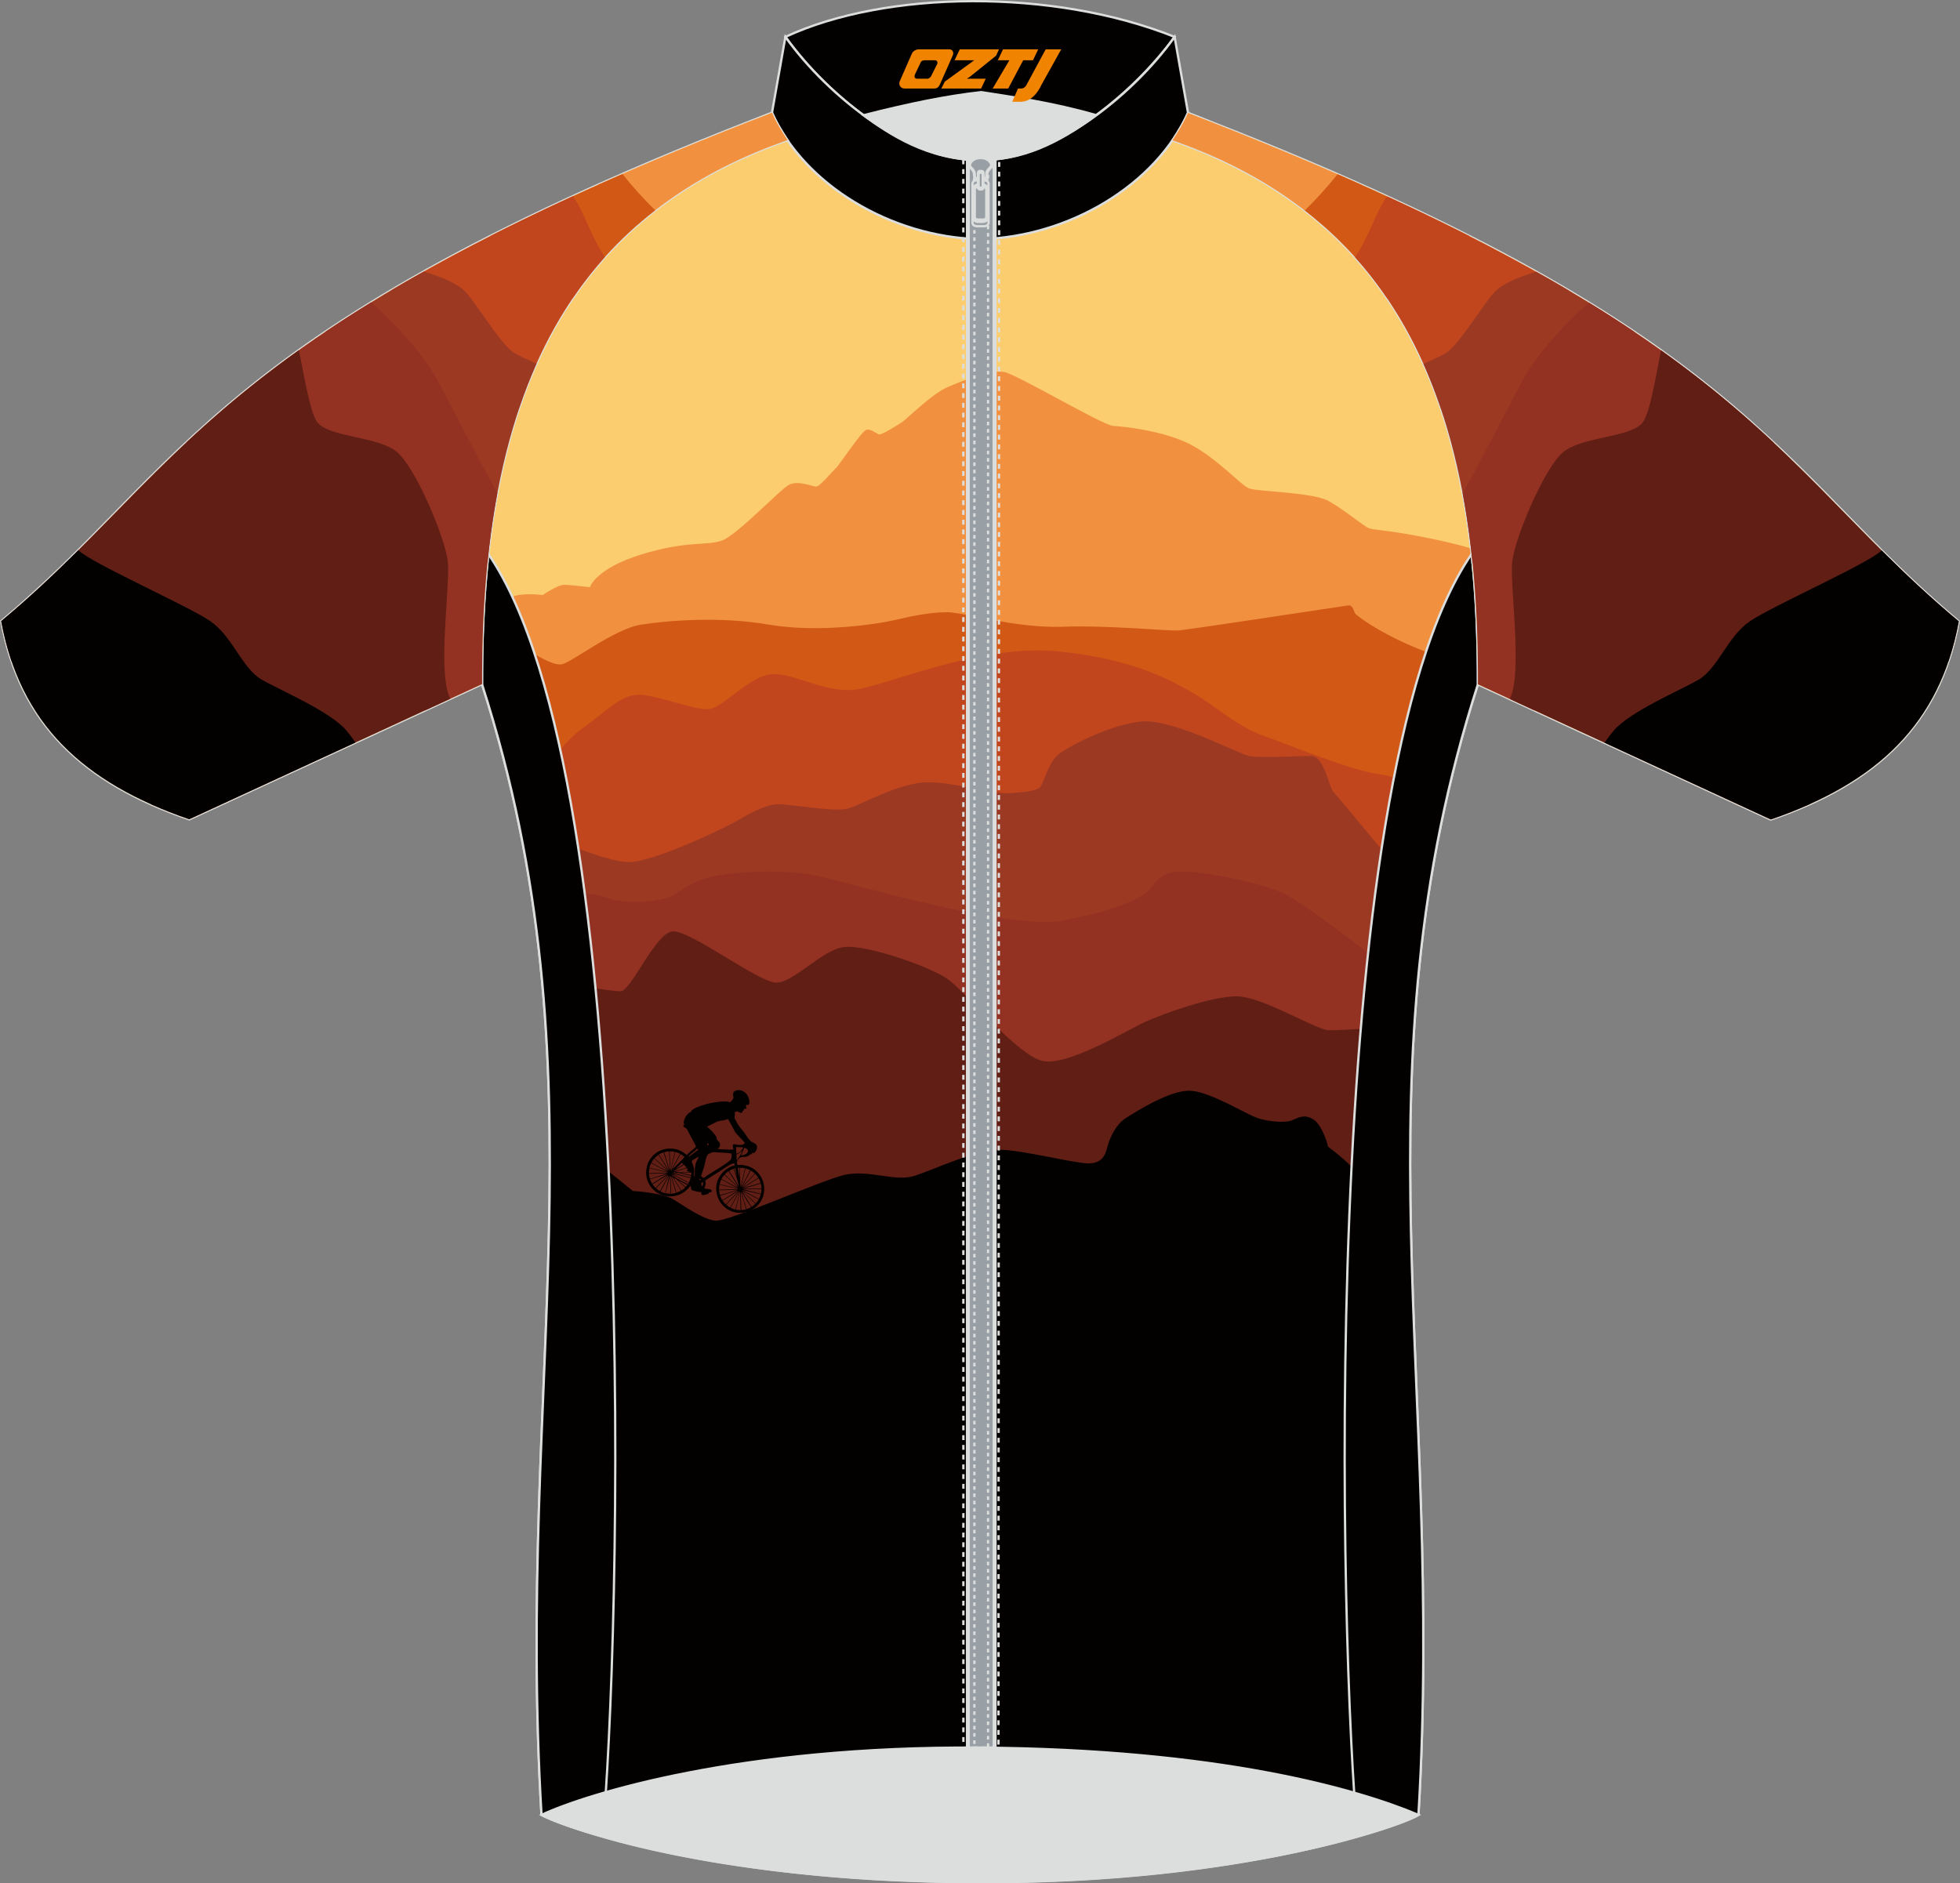 <?xml version="1.0" encoding="utf-8"?>
<!-- Generator: Adobe Illustrator 24.0.1, SVG Export Plug-In . SVG Version: 6.00 Build 0)  -->
<svg xmlns="http://www.w3.org/2000/svg" xmlns:xlink="http://www.w3.org/1999/xlink" version="1.1" id="图层_1" x="0px" y="0px" width="340.09px" height="326.82px" viewBox="0 0 340.09 326.82" enable-background="new 0 0 340.09 326.82" xml:space="preserve">
<rect x="0" y="0" width="340.09" height="326.82" fill="#808080" stroke="none"/>
<path fill-rule="evenodd" clip-rule="evenodd" fill="#FFFFFC" stroke="#DCDDDD" stroke-width="0.4" stroke-miterlimit="22.926" d="  M170.04,21.85c-12.32-0.15-24.45-0.68-36.09-2.24c-39.98,14.78-50.6,60.2-50.32,99.1c21.69,67.47,5.85,120.83,10.33,196.22  c6.5,3.12,31.5,11.53,76.08,11.67c45.59,0.21,73.83-10.06,76.08-11.67c4.47-75.4-11.36-128.75,10.33-196.22  c0.29-38.9-10.34-84.32-50.32-99.1C194.48,21.16,182.37,21.69,170.04,21.85z"/>
<g>
	<path fill-rule="evenodd" clip-rule="evenodd" fill="#FBCD6E" d="M170.04,21.85c-12.32-0.15-24.45-0.68-36.09-2.24   c-39.98,14.78-50.6,60.2-50.32,99.1c21.69,67.47,5.85,120.83,10.33,196.22c6.5,3.12,31.5,11.53,76.08,11.67   c45.59,0.21,73.83-10.06,76.08-11.67c4.47-75.4-11.36-128.75,10.33-196.22c0.29-38.9-10.34-84.32-50.32-99.1   C194.48,21.16,182.37,21.69,170.04,21.85z"/>
	<path fill-rule="evenodd" clip-rule="evenodd" fill="#F1913F" d="M83.98,105.32c2.44-0.96,5.01-1.91,5.98-2.06   c2.03-0.32,4.21,0,4.21,0s2.63-1.82,3.77-1.78c1.13,0.04,4.42,0.41,4.42,0.41s0.93-3.2,8.91-5.67c7.98-2.47,11.32-1.46,13.98-2.41   c2.66-0.95,10.09-8.88,11.67-9.69c1.58-0.81,4.03,0.3,4.67,0.32c0.65,0.03,2.88-2.7,3.48-3.24c0.6-0.54,4.42-6.36,5.23-6.6   c0.8-0.23,1.77,0.63,2.21,0.78c0.44,0.16,3.03-1.5,3.97-2.1c0.93-0.6,5.19-4.94,7.95-6.11c2.76-1.18,7.54-3.04,9.77-2.63   c2.23,0.4,17.1,9.26,18.98,9.37c1.87,0.1,8.77,0.84,13.38,3.22c4.61,2.38,8.66,6.99,10.13,7.6c1.47,0.61,11.07,0.67,13.81,2.19   c2.74,1.52,6.18,4.46,7.09,4.76c0.91,0.3,1.82,0.2,6.33,0.96c2.52,0.42,7.2,1.31,11.27,2.5c0.94,7.93,1.32,15.88,1.26,23.59   c-0.12,0.37-0.23,0.73-0.35,1.1l-37.43-6.96l-48.93-2.05l-60.95,3.86l-24.5,5.11l-0.38-0.14c-0.1-0.3-0.19-0.61-0.29-0.91   C83.6,114.31,83.71,109.83,83.98,105.32z"/>
	<path fill-rule="evenodd" clip-rule="evenodd" fill="#D15915" d="M84.2,120.5l1.21-9.14c0,0,4.25,0.54,6.09,1.48   c1.84,0.94,4.29,2.61,5.9,2.45c1.61-0.17,9.13-6.18,13.86-6.9c4.73-0.72,13.55-1.47,22.16,0c8.61,1.47,18.75-0.06,22.04-0.84   c3.3-0.78,6.19-1.31,8.95-1.31c2.76,0,11.83,2.8,19.91,2.52c8.07-0.28,18.33,0.74,19.99,0.65c1.66-0.08,28.77-4.25,29.64-4.35   c0.86-0.1,0.96,1.18,1.28,1.51c0.32,0.32,5.86,4.77,16.47,8l2.54,11.41c-1.5,5.25-2.79,10.41-3.88,15.52   c-1.73-0.72-3.49-1.38-4.24-1.45c-1.69-0.15-17.98-8.75-17.98-8.75l-34.66-12.44l-86.35,16.48l-17.37,6.41   C88.29,134.8,86.46,127.73,84.2,120.5z"/>
	<path fill-rule="evenodd" clip-rule="evenodd" fill="#C2461D" d="M90.21,140.38c0,0,5.8-10.37,10.67-13.85   c4.87-3.48,7.13-6.44,10.87-5.91c3.74,0.52,8.61,2.52,11.13,2.44c2.52-0.09,7.22-5.91,11.13-6.09c3.91-0.17,9.05,3.31,14.35,2.7   c5.31-0.61,21.59-8.02,35.3-6.63c13.71,1.39,19.97,5.36,23.17,7.1c3.2,1.74,7.78,5.89,12.18,7.45c4.4,1.56,16.03,6.35,20.49,6.79   c3.18,0.32,8.54,3.25,11.34,4.9c-1.3,5.82-2.35,11.56-3.19,17.24l-51.54-13.7l-63.72,4.25l-26.52,5.02l-14.57-2.37   c-0.47-2.69-1-5.39-1.58-8.11L90.21,140.38z"/>
	<path fill-rule="evenodd" clip-rule="evenodd" fill="#9C3923" d="M90.78,146.76l1.37-2.95c0,0,12.61,5.9,17.09,5.79   c4.48-0.11,16.88-6.12,18.57-7.12c1.69-1,4.59-2.69,6.75-2.9c2.16-0.21,10.12,1.44,12.6,0.72c2.48-0.72,8.84-4.49,13.72-4.54   c4.89-0.05,11.15,2.07,14.31,1.87c3.17-0.2,4.88-0.44,5.38-1.15c0.51-0.72,1.48-4.31,3.08-5.57c1.6-1.27,8.6-5.05,14.19-5.69   c5.59-0.63,16.93,5.6,18.95,5.98c2.03,0.38,8.54-0.02,10.75-0.02c2.22,0,3.11,5.58,3.8,6.22c0.67,0.63,15.64,18.81,16.25,19.54   c-0.78,5.32-1.37,10.6-1.81,15.85h-4.42l-69.36-6.7l-38.51-6.98l-40.14,4.51C92.7,158.03,91.85,152.43,90.78,146.76z"/>
	<path fill-rule="evenodd" clip-rule="evenodd" fill="#933122" d="M92.14,154.66c3.46,0,10.59,0.13,12.99,1.08   c3.22,1.27,9.13,0.76,11.18-0.16c2.06-0.92,3.43-2.74,7.91-3.59c4.48-0.84,12.13-1.16,17.57,0c5.43,1.16,33.48,9.5,42.58,7.76   c9.1-1.73,12.66-3.56,14.31-4.68c1.65-1.12,2.11-3.83,6.2-3.83c4.09,0,12.85,1.66,17.47,3.63c4.62,1.98,22.02,16.02,22.02,16.02   l1.12,5.85c-0.09,1.35-0.18,2.71-0.26,4.06l-7.46,5.9l-106.42,2.55l-36.37-5.97C94.52,173.84,93.64,164.34,92.14,154.66z"/>
	<path fill-rule="evenodd" clip-rule="evenodd" fill="#601E15" d="M94.26,172.52c1.36-0.68,3.03-1.45,3.82-1.55   c1.45-0.18,7.79,1.05,9.6,1.05s5.98-10.02,8.97-10.39c2.99-0.36,14.95,8.88,18.03,8.88c3.08,0,7.88-5.62,11.69-6.16   c3.81-0.54,15,3.39,18.04,5.53c3.04,2.14,12.1,13.27,16.48,14.23c4.38,0.96,14.74-5.39,17.82-6.78c3.07-1.39,11.45-4.44,15.86-4.44   c4.41,0,13.77,5.83,15.97,5.89c2.2,0.06,12.06-0.67,12.06-0.67l2.22,12.48c-0.32,12-0.05,23.97,0.39,36.19l-150.57,5.85   C95.45,212.22,95.96,192.58,94.26,172.52z"/>
	<path fill-rule="evenodd" clip-rule="evenodd" fill="#030000" d="M95.37,196.99c3.96,2.34,8.87,5.26,9.57,5.78   c1.18,0.9,4.87,3.9,4.87,3.9s5.08,0.28,7.03,1.46c1.95,1.18,5.01,3.41,7.24,3.69c2.23,0.28,18.23-6.94,22.41-7.93   c4.18-1,8.84,1.27,12.25,0.14c3.41-1.13,10.79-4.59,14.75-4.52c3.97,0.07,12.69,2.31,15.25,2.37c2.56,0.06,3.08-1.56,3.4-2.84   c0.32-1.28,1.35-3.87,3.28-5.07c1.92-1.2,7.69-4.87,11.16-4.69c3.47,0.18,9.75,4.14,11.71,4.77c1.96,0.62,4.9,0.85,6.01,0.31   c1.11-0.53,2.25-1.03,3.67-0.05c1.43,0.98,2.41,4.19,2.41,4.5c0,0.31,0.58,0.4,3.07,2.63c2.49,2.23,5.43,5.75,5.43,5.75l5.85,1.56   c0.45,32.81,3.74,66.44,1.38,106.21c-2.25,1.61-30.49,11.88-76.08,11.67c-44.57-0.14-69.57-8.56-76.08-11.67   C91.32,270.41,95.75,233.58,95.37,196.99z"/>
	<path fill-rule="evenodd" clip-rule="evenodd" fill="#030000" d="M127.67,209.92l0.73-3.14c0.02,0.05,0.01,0,0.02,0.08   c0,0,0.01,0.09,0.01,0.09l0.08,3.06C128.39,209.98,127.97,209.98,127.67,209.92L127.67,209.92z M128.35,206.72l-0.11,0.16   c-0.04,0.07-0.05,0.09-0.1,0.18l-1.36,2.53c0.25,0.08,0.53,0.24,0.82,0.3L128.35,206.72L128.35,206.72z M115.48,207.07l0.78-3.02   l0.06,2.32c0.01,0.24,0.03,0.55,0.03,0.8C116.11,207.11,115.76,207.13,115.48,207.07L115.48,207.07z M116.13,203.98   c-0.12,0.09-0.11,0.15-0.21,0.34l-0.94,1.75c-0.08,0.14-0.32,0.55-0.35,0.7c0.17,0.06,0.47,0.22,0.79,0.3L116.13,203.98   L116.13,203.98z M117.76,204.84c0.12,0.04,0.27,0.14,0.37,0.19c0.14,0.07,0.23,0.12,0.37,0.19c0.21,0.11,0.53,0.32,0.75,0.38   c-0.05,0.14-0.19,0.29-0.28,0.38l-0.62-0.55c-0.11-0.1-0.2-0.2-0.31-0.29L117.76,204.84L117.76,204.84z M120.2,205.04l0.04,0.01   l-0.04,0.18l-0.04-0.01L120.2,205.04L120.2,205.04z M116.85,204.38l1.39,2.22c0.16-0.15,0.55-0.37,0.65-0.56   c-0.32-0.28-0.64-0.6-0.95-0.89c-0.08-0.08-0.15-0.14-0.23-0.22c-0.09-0.08-0.15-0.15-0.23-0.22   C117.36,204.62,117.02,204.42,116.85,204.38L116.85,204.38z M116.36,204.11c-0.03,0.15-0.01,0.25,0,0.4l0.08,2.64   c0.28,0,0.61-0.07,0.85-0.14c-0.1-0.4-0.85-2.72-0.85-2.88L116.36,204.11L116.36,204.11z M116.53,204.18   c0.24,0.91,0.61,1.93,0.84,2.8l0.79-0.34l-1.17-1.9C116.79,204.43,116.77,204.3,116.53,204.18L116.53,204.18z M115.99,203.95   c-0.13,0.05-0.43,0.43-0.56,0.56l-1.09,1.16c-0.19,0.2-0.35,0.36-0.53,0.56c0.18,0.09,0.37,0.3,0.71,0.46l0.75-1.38   C115.38,205.12,115.94,204.13,115.99,203.95L115.99,203.95z M116.96,204.25L116.96,204.25L116.96,204.25z M128.19,206.76   c-0.03,0.02-0.05,0.03-0.08,0.06l-0.2,0.21c-0.1,0.1-0.17,0.18-0.27,0.29c-0.18,0.2-1.56,1.62-1.63,1.76   c0.22,0.11,0.43,0.37,0.71,0.46C126.94,209.09,128.12,206.98,128.19,206.76L128.19,206.76z M120.26,204.98   c0-0.07,0.07-0.12,0.03-0.02C120.28,204.97,120.25,205.11,120.26,204.98L120.26,204.98z M121.68,205.27l0.29-0.16   c0.01,0.09,0.04,0.4,0.01,0.46l-0.11,0.27C121.63,205.72,121.73,205.53,121.68,205.27L121.68,205.27z M128.65,206.83   c0.19,0.2,0.98,1.63,1.27,1.99c0.11,0.13,0.4,0.54,0.37,0.7c-0.17,0.01-0.48,0.27-0.74,0.28   C129.52,209.75,128.65,206.96,128.65,206.83L128.65,206.83z M128.51,206.8c0.01,0.06,0.01,0.33,0.02,0.41l0.1,2.78l0.81-0.11   c0.02-0.14,0.01-0.12-0.03-0.22c-0.02-0.07-0.04-0.13-0.06-0.2l-0.58-1.9c-0.05-0.14-0.07-0.24-0.12-0.38   C128.62,207.06,128.58,206.87,128.51,206.8L128.51,206.8z M115.99,203.95l0.04-0.07L115.99,203.95L115.99,203.95z M115.9,203.85   l-2.66,1.65c0.06,0.16,0.38,0.57,0.56,0.65c0.07-0.15,0.4-0.46,0.53-0.6C114.5,205.38,115.83,203.98,115.9,203.85L115.9,203.85z    M128.19,206.76l0.04-0.07L128.19,206.76L128.19,206.76z M116.47,203.95l0.06,0.08C116.44,203.99,116.49,204.04,116.47,203.95   L116.47,203.95z M128.65,206.83L128.65,206.83L128.65,206.83z M128.14,206.64l-2.75,1.71c0.04,0.1,0.18,0.26,0.26,0.35   c0.11,0.13,0.17,0.18,0.3,0.3c0.53-0.61,1.34-1.42,1.92-2.06C127.96,206.84,128.08,206.74,128.14,206.64L128.14,206.64z    M116.33,203.91l0.01,0.01C116.34,203.93,116.33,203.92,116.33,203.91L116.33,203.91z M115.9,203.85L115.9,203.85L115.9,203.85z    M116.47,203.95l-0.03-0.04L116.47,203.95L116.47,203.95z M128.75,206.74l1.68,2.7c0.06-0.05,0.1-0.1,0.18-0.15   c0.07-0.05,0.1-0.06,0.17-0.12c0.11-0.09,0.22-0.19,0.31-0.29c-0.41-0.35-0.77-0.71-1.17-1.08l-0.58-0.55   C129.2,207.15,128.86,206.79,128.75,206.74L128.75,206.74z M128.14,206.64L128.14,206.64L128.14,206.64z M128.04,206.58   c-0.14,0-1.38,0.39-1.54,0.44c-0.27,0.09-0.49,0.15-0.76,0.23c-0.16,0.05-0.64,0.21-0.77,0.21c0.03,0.13,0.09,0.3,0.15,0.42   c0.07,0.14,0.12,0.27,0.23,0.39L128.04,206.58L128.04,206.58z M116.96,204.25c-0.26-0.07-0.33-0.17-0.4-0.35l0.35,0.3   C116.97,204.24,116.93,204.21,116.96,204.25L116.96,204.25z M116.45,203.9L116.45,203.9L116.45,203.9z M115.85,203.73l-3.04,0.89   c0,0.29,0.25,0.56,0.34,0.8L115.85,203.73L115.85,203.73z M128.75,206.74L128.75,206.74L128.75,206.74z M128.09,206.55l-0.04,0.03   L128.09,206.55L128.09,206.55z M116.56,203.89l-0.03-0.04L116.56,203.89L116.56,203.89z M115.85,203.73L115.85,203.73   L115.85,203.73z M128.09,206.55L128.09,206.55L128.09,206.55z M116.53,203.85L116.53,203.85L116.53,203.85z M128.81,206.64   c0.04,0.06,0.01,0.02,0.07,0.08c0.32,0.34,1.31,1.22,1.69,1.58c0.11,0.1,0.18,0.18,0.29,0.27c0.11,0.1,0.17,0.19,0.31,0.26   c0.11-0.23,0.39-0.41,0.46-0.71C131.42,208.05,129.01,206.7,128.81,206.64L128.81,206.64z M124.91,207.37   c0.16,0.02,2.4-0.69,2.71-0.78c0.1-0.03,0.29-0.07,0.37-0.14l-3.23,0.1L124.91,207.37L124.91,207.37z M116.66,203.8   c0.04,0.1,0.42,0.43,0.52,0.52c0.24,0.21,0.39,0.25,0.69,0.42l1.48,0.77l0.13-0.23C119.18,205.19,116.95,203.9,116.66,203.8   L116.66,203.8z M115.84,203.61c-0.23-0.05-3,0.11-3.22,0.07c-0.03,0.23,0.07,0.68,0.14,0.85c0.18,0,1.38-0.39,1.56-0.45l1.45-0.44   C115.84,203.62,115.8,203.64,115.84,203.61L115.84,203.61z M128.81,206.64L128.81,206.64L128.81,206.64z M128.04,206.43l0.01,0.01   C128.05,206.44,128.04,206.43,128.04,206.43L128.04,206.43z M116.59,203.75l0.01,0.01C116.6,203.76,116.59,203.75,116.59,203.75   L116.59,203.75z M115.84,203.61L115.84,203.61L115.84,203.61z M128.81,206.49l0.04,0.04c0.01,0.01,0.03,0.03,0.04,0.03l2.79,1.5   c0.09-0.12,0.29-0.61,0.34-0.81L128.81,206.49L128.81,206.49z M124.76,206.44c0.03-0.14,0.02-0.28,0.03-0.41   c0.02-0.17,0.02-0.27,0.06-0.46l3.25,0.76c-0.12,0.05-0.26,0.03-0.4,0.03c-0.15,0.01-0.25,0.01-0.41,0.01   C126.87,206.38,124.98,206.47,124.76,206.44L124.76,206.44z M116.62,203.65l1.44,0.8c0.25,0.14,0.48,0.26,0.73,0.39   c0.24,0.12,0.48,0.26,0.74,0.39c0.09-0.28,0.2-0.38,0.3-0.82L116.62,203.65L116.62,203.65z M112.61,203.6   c-0.03-0.15,0.03-0.68,0.06-0.88l3.25,0.76c-0.03,0.01-0.02,0.01-0.08,0.02L112.61,203.6L112.61,203.6z M132.13,206.3   c-0.09,0.02-0.3,0.02-0.41,0.02l-2.7,0.08l3.01,0.76C132.11,206.88,132.13,206.56,132.13,206.3L132.13,206.3z M124.89,205.39   l-0.02,0.11l3.21,0.75l-2.91-1.57C125.08,204.79,124.94,205.19,124.89,205.39L124.89,205.39z M117.87,203.57l1.8,0.42   c0.12,0.03,0.13,0.06,0.24,0.09l-0.06,0.25l-3.04-0.76C117.04,203.55,117.71,203.53,117.87,203.57L117.87,203.57z M112.98,201.83   c-0.1,0.21-0.24,0.56-0.3,0.82l3.21,0.75l-1.45-0.79C113.97,202.37,113.48,202.07,112.98,201.83L112.98,201.83z M121.38,204.8   c-0.05-0.1,0.02-0.18,0.06-0.25l0.2,0.09C121.58,204.74,121.5,204.79,121.38,204.8L121.38,204.8z M128.04,206.09l0.07,0.04   L128.04,206.09L128.04,206.09z M116.77,203.46l-0.08,0.02L116.77,203.46L116.77,203.46z M128.84,206.2L128.84,206.2L128.84,206.2z    M128.17,206.05L128.17,206.05L128.17,206.05z M116.01,203.21L116.01,203.21L116.01,203.21z M128.17,206.05l-0.03-0.04   L128.17,206.05L128.17,206.05z M116.73,203.34L116.73,203.34L116.73,203.34z M128.78,206.12L128.78,206.12L128.78,206.12z    M116.77,203.46c0.15-0.13,0.3-0.08,0.56-0.02C117.22,203.49,116.89,203.48,116.77,203.46L116.77,203.46z M116.73,203.34l0.08-0.02   L116.73,203.34L116.73,203.34z M116.1,203.15L116.1,203.15L116.1,203.15z M119.98,203.46c-0.04,0.15-0.04,0.34-0.04,0.48l-1.7-0.4   c0.03-0.01,0.02-0.01,0.08-0.02c0.06-0.01,0.04-0.01,0.11-0.01L119.98,203.46L119.98,203.46z M128.15,205.78L128.15,205.78   L128.15,205.78z M117.16,202.92L117.16,202.92L117.16,202.92z M117.21,202.89l-0.04,0.03L117.21,202.89L117.21,202.89z    M128.85,206.32l3.16-0.94c0.05,0.18,0.15,0.62,0.1,0.84L128.85,206.32L128.85,206.32z M128.04,206.09c-0.05-0.13-2.09-2-2.35-2.23   c-0.26,0.3-0.45,0.66-0.51,0.74l2.5,1.32C127.81,205.99,127.9,206.05,128.04,206.09L128.04,206.09z M113.51,201.02   c-0.05,0.11-0.18,0.25-0.26,0.37c-0.09,0.13-0.16,0.22-0.22,0.38c0.14,0.05,0.27,0.13,0.37,0.19l1.1,0.59   c0.27,0.14,0.47,0.25,0.73,0.39l0.72,0.37l-1.22-1.15c-0.21-0.2-0.41-0.39-0.62-0.58c-0.11-0.1-0.2-0.18-0.31-0.29   C113.74,201.21,113.59,201.07,113.51,201.02L113.51,201.02z M119.15,203.16c0.05-0.17,0.09-0.11,0.21-0.22l-0.15-0.21   c-0.16,0-0.36,0.08-0.53,0.13c-0.19,0.05-1.37,0.4-1.44,0.46c0.23,0.05,0.5,0.13,0.69,0.13c0.16,0,1.63-0.03,1.76-0.08   C119.42,203.3,119.36,203.23,119.15,203.16L119.15,203.16z M128.34,204.82l0.01,0.01C128.35,204.83,128.34,204.82,128.34,204.82   L128.34,204.82z M128.34,204.67c0.02,0.06,0.05-0.07,0.01,0.11C128.33,204.73,128.32,204.82,128.34,204.67L128.34,204.67z    M116.9,203.23l1.78-1.12c0.08,0.09,0.15,0.16,0.22,0.24c0.07,0.08,0.14,0.19,0.23,0.25c-0.13,0.12-0.88,0.3-1.07,0.36l-0.84,0.25   C117.07,203.26,117.1,203.27,116.9,203.23L116.9,203.23z M128.33,204.56c-0.04,0.17-0.02,0.07,0.01,0.11   C128.38,204.5,128.36,204.6,128.33,204.56L128.33,204.56z M128.84,206.2l2.78-1.74c0.1,0.11,0.34,0.62,0.34,0.83L128.84,206.2   L128.84,206.2z M127.87,204.3l0.01,0.01C127.88,204.31,127.86,204.3,127.87,204.3L127.87,204.3z M128.14,206l-1.71-2.75   c-0.13,0.05-0.6,0.41-0.66,0.59c0.14,0.07,0.2,0.16,0.31,0.26l0.87,0.82C127.12,205.08,128.02,205.95,128.14,206L128.14,206z    M116.01,203.21l-1.32-2.14c-0.14-0.23-0.32-0.61-0.49-0.66c-0.06,0.11-0.36,0.27-0.62,0.56c0.55,0.48,1.24,1.19,1.8,1.69   C115.54,202.78,115.88,203.14,116.01,203.21L116.01,203.21z M127.85,204.22l0.01,0.01C127.86,204.23,127.84,204.22,127.85,204.22   L127.85,204.22z M117.21,202.89c0.06-0.12,0.67-0.7,0.81-0.83c0.09-0.08,0.22-0.19,0.27-0.29c0.11,0.1,0.17,0.19,0.31,0.26   L117.21,202.89L117.21,202.89z M127.83,204.14L127.83,204.14L127.83,204.14z M128.78,206.12c0.05-0.09,0.19-0.23,0.26-0.3   c0.11-0.11,0.19-0.2,0.29-0.31l1.69-1.81c0.12,0.1,0.21,0.2,0.3,0.33c0.05,0.07,0.06,0.09,0.12,0.17c0.08,0.1,0.08,0.08,0.12,0.19   L128.78,206.12L128.78,206.12z M128.15,205.78c0.04-0.26-0.49-1.86-0.6-2.22c-0.05-0.16-0.2-0.56-0.2-0.72   c-0.25,0-0.61,0.25-0.83,0.34L128.15,205.78L128.15,205.78z M116.1,203.15l-0.23-0.8c-0.08-0.25-0.16-0.52-0.24-0.79l-0.24-0.79   c-0.08-0.28-0.16-0.51-0.24-0.79c-0.21,0.01-0.57,0.23-0.83,0.34L116.1,203.15L116.1,203.15z M116.68,202.91   c0.06-0.2,0.87-1.63,1.04-1.97c0.13-0.25,0.24-0.44,0.36-0.68l0.7,0.5c-0.04,0.11-0.15,0.22-0.24,0.3c-0.1,0.1-0.16,0.17-0.26,0.27   L116.68,202.91L116.68,202.91z M128.69,206.06l2.02-2.14c0.08-0.08,0.21-0.21,0.26-0.31l-0.7-0.5L128.69,206.06L128.69,206.06z    M115.25,199.94l0.9,3.04c0.01,0.02,0.03,0.07,0.04,0.1c0.02,0.06,0.01,0.03,0.03,0.07l-0.02-0.86c-0.01-0.28-0.01-0.56-0.03-0.83   c-0.02-0.33-0.03-1.47-0.07-1.65C115.82,199.8,115.5,199.87,115.25,199.94L115.25,199.94z M127.83,204.14l-0.43-1.37   c0.1,0,0.11-0.01,0.19-0.03l0.12,0.68c0.02,0.15,0.04,0.21,0.06,0.36C127.81,203.92,127.85,203.99,127.83,204.14L127.83,204.14z    M128.59,206c0.13-0.12,1.57-2.88,1.58-2.95c-0.17-0.04-0.47-0.22-0.82-0.3L128.59,206L128.59,206z M128.33,204.56l-0.3-1.9   l0.26-0.02c0,0.32,0.02,0.65,0.03,0.95L128.33,204.56L128.33,204.56z M116.22,199.79c-0.03,0.28,0.01,0.56,0.01,0.84   c0,0.3,0.02,0.54,0.03,0.83c0.01,0.19,0.01,1.47,0.08,1.64l0.75-3.21c-0.19-0.04-0.29-0.05-0.47-0.07   C116.48,199.79,116.35,199.81,116.22,199.79L116.22,199.79z M128.37,202.63l0.03,0.83c0.01,0.27,0.03,0.55,0.03,0.83   c0,0.2,0,1.43,0.1,1.63l0.74-3.18C128.88,202.64,128.55,202.67,128.37,202.63L128.37,202.63z M116.41,203.11l0.75-3.22   c0.37,0.09,0.66,0.27,0.86,0.31c-0.07,0.08-0.14,0.26-0.2,0.36l-0.98,1.82c-0.07,0.12-0.14,0.25-0.19,0.37   c-0.05,0.09-0.05,0.09-0.1,0.18C116.46,203.1,116.54,203.06,116.41,203.11L116.41,203.11z M120.71,201.92   c-0.3,1.3-0.02,1.36-0.2,2.15c-0.03,0.13,0.01,0.02-0.06,0.1c-0.1-0.12,0.01-0.29,0.01-0.73c0-0.26-0.03-0.45-0.06-0.68   c-0.03-0.2-0.09-0.45-0.16-0.63c-0.25-0.68-0.5-0.61,0.68-1.25c0.1-0.05,0.25-0.13,0.35-0.17   C121.15,200.91,120.75,201.74,120.71,201.92L120.71,201.92z M122.07,204.4c-0.17-0.09-0.19-0.19-0.43-0.25   c0.13-0.57,0.48-1.42,0.62-2.02c0.11-0.47,0.28-1.74,0.74-1.92c0.63-0.25,0.51-0.29,1.05-0.26c0.51,0.03,2.4,0.1,2.85,0.21   c0.01,0.37,0.15,0.14-0.03,0.92c-0.08,0.33-1.07,0.94-1.4,1.15c-0.12,0.08-0.16,0.13-0.29,0.21l-2.48,1.54   C122.47,204.13,122.31,204.31,122.07,204.4L122.07,204.4z M119.43,200.69c0.15,0.02,0.18-0.02,0.28-0.09   c0.08-0.06,0.13-0.08,0.21-0.15l1.24-0.92c-0.1-0.1-0.06-0.12-0.21-0.2c-0.07,0.13-0.63,0.58-0.75,0.68   C119.91,200.24,119.68,200.41,119.43,200.69L119.43,200.69z M127.88,201.36c-0.09-0.11-0.07-0.34-0.07-0.5c0-0.13,0-0.41-0.03-0.53   c0.37-0.01,0.89-0.61,1.01-0.66C128.64,200.37,128.13,200.85,127.88,201.36L127.88,201.36z M122.7,198.36   c0.14,0.07,0.26,0.14,0.31,0.26c-0.1,0.08-0.17,0.08-0.32,0.08C122.72,198.58,122.72,198.45,122.7,198.36L122.7,198.36z    M128.61,200.49c0.67,0,1.6-0.58,0.97-1.12c-0.09-0.08-0.24-0.16-0.4-0.2c-0.06,0.19-0.11,0.07-0.18,0.29   c-0.04,0.14-0.05,0.23-0.11,0.36L128.61,200.49L128.61,200.49z M127.78,200.22c0.29-0.08,0.5-0.2,0.7-0.43   c0.1-0.12,0.18-0.2,0.29-0.32c0.15-0.16,0.06-0.14,0.17-0.36c-0.45-0.07-0.98-0.03-1.22-0.06   C127.72,199.58,127.78,199.9,127.78,200.22L127.78,200.22z M126.32,194.18c-0.18,0.05-0.27,0.11-0.47,0.16   c-0.56,0.14-0.87,0.07-1.47,0.32l-1.69,0.84c0.06,0.1,0.01,0.03,0.08,0.1c0.29,0.26,0.3,0.22,0.67,0.61   c0.22,0.23,0.86,0.94,0.91,1.22c0.03,0.15-0.03,0.13,0.04,0.28c0.13,0.27,0.67,0.54,0.54,1.08c-0.08,0.33-0.23,0.38-0.4,0.58   c0.36,0.08,1.66,0.11,2.07,0.12c0.17,0,0.5,0.02,0.63-0.01c0.04-0.26-0.13-0.57-0.07-0.8c0.01-0.05,0.08-0.02,0.15-0.15   c0.44,0.1,1.78,0.38,1.91-0.22c0.02-0.07-0.76-0.84-0.86-0.95c-1.02-1.09-0.69-0.76-1.28-1.8c-0.06-0.11-0.07-0.16-0.14-0.28   L126.32,194.18L126.32,194.18z M127.22,189.69c-0.14,0.58,0.3,0.67-0.21,1.27c-0.09,0.11-0.21,0.19-0.27,0.3   c-1.23-0.29-2.39-0.02-3.6,0.19c-0.34,0.06-0.73,0.19-1.06,0.29c-0.33,0.1-0.7,0.22-1.01,0.36c-0.15,0.07-0.33,0.13-0.47,0.21   c-0.15,0.08-0.32,0.19-0.46,0.28c-0.16,0.1-0.18,0.34-0.35,0.41c-0.15,0.06-0.1,0.01-0.23,0.11c-0.48,0.39-0.76,0.86-0.91,1.5   c-0.05,0.23,0.04,0.4,0.09,0.58c-0.1,0.11-0.16,0.1-0.21,0.25c0.57,0.46,0.51,0.11,1.02,1.18l1.1,2.07   c0.06,0.09,0.08,0.17,0.12,0.26c-0.19,0.35-1.39,1.11-1.58,1.49l-0.77-0.55c-1.33-0.82-3.09-0.75-4.37,0.04   c-0.67,0.41-1.53,1.32-1.78,2.39c-0.23,1.01-0.22,1.79,0.14,2.69l0.31,0.63c0.25,0.4,0.57,0.75,0.93,1.05   c1.53,1.26,3.84,1.2,5.31-0.03c0.25-0.21,0.62-0.56,0.78-0.88l0.07,0.02c0,0.09,0.15,0.64,0.2,0.69c0.19,0.18,1.58,0.42,1.71,0.39   c-0.05,0.2-0.03,0.3,0.06,0.42c0.18,0.23,0.96-0.1,1.18-0.17c0.05-0.34-0.01-0.14,0.31-0.22c0.23-0.06,0.18-0.13,0.23-0.36   c-0.34-0.17-0.14-0.2-0.62-0.22c-0.37-0.02-0.34,0.01-0.67-0.16c0.12-0.36,0.27-0.49,0.23-0.96c-0.01-0.15-0.07-0.22-0.07-0.35   c0.14-0.13,0.42-0.28,0.6-0.39l0.62-0.41c0.42-0.26,0.83-0.5,1.24-0.77l0.6-0.4c0.48-0.3,1.46-1.02,1.96-1.02   c0.05,0.14,0.12,0.2,0.09,0.39c-0.5,0-1.54,0.65-1.89,1c-0.79,0.8-1.33,1.8-1.32,2.98c0.01,1.3,0.55,2.46,1.53,3.28   c1.8,1.5,4.42,1.16,5.88-0.59c0.81-0.97,1.08-2.27,0.84-3.49c-0.27-1.37-1.46-2.78-2.87-3.11c-0.36-0.08-0.77-0.18-1.11-0.19   c-0.21-0.01-0.43,0.04-0.6,0.01l-0.07-0.44c-0.04-0.19,0.3-0.6,0.43-0.74c0,0,0.07-0.07,0.08-0.07c0.45-0.31,1.24,0.07,1.73-0.53   c0.1-0.12,0.04-0.12,0.16-0.17c-0.04,0.18-0.06,0.09,0.03,0.19c0.1-0.12,0.2-0.22,0.28-0.38c0.2,0.17,0.27,0.09,0.43-0.09   c0.38-0.42,0.57-1.19-0.06-1.5c-0.33-0.17-0.59-0.28-0.85-0.56c-0.46-0.48-0.69-1.01-1.09-1.5c-0.56-0.69-0.94-1.07-1.32-1.9   c-0.07-0.15-0.19-0.27-0.22-0.41c-0.01-0.06-0.01-0.03-0.01-0.1c0.03-0.28,0.08-0.67,0.02-0.94c0.12-0.05,0.37-0.18,0.52-0.14   c0.04,0.01,0.63,0.48,0.81,0.1c0.06-0.13-0.05-0.16,0.23-0.27c0.1-0.44,0.01-0.33,0.39-0.24c0.19-0.41-0.29-0.89,0.46-0.71   c0.16-0.32,0.19-0.47,0.12-0.83C129.6,188.8,127.41,188.89,127.22,189.69z"/>
</g>
<path fill-rule="evenodd" clip-rule="evenodd" fill="#030000" stroke="#DCDDDD" stroke-width="0.4" stroke-miterlimit="22.926" d="  M136.28,6.4c17.41-8.1,46.45-8.43,67.53,0c-7.31,10.07-21.51,21.72-33.76,21.34C158.01,28.06,143.93,17.07,136.28,6.4z"/>
<path fill-rule="evenodd" clip-rule="evenodd" fill="#030000" stroke="#DCDDDD" stroke-width="0.4" stroke-miterlimit="22.926" d="  M203.81,6.4c-7.41,10.38-21.76,21.75-33.76,21.34v13.77c15.55-0.37,30.55-9.52,36.09-21.94L203.81,6.4z"/>
<path fill-rule="evenodd" clip-rule="evenodd" fill="#030000" stroke="#DCDDDD" stroke-width="0.4" stroke-miterlimit="22.926" d="  M136.28,6.4c7.41,10.38,21.76,21.75,33.76,21.34v13.77c-15.55-0.37-30.55-9.52-36.09-21.94L136.28,6.4z"/>
<path fill-rule="evenodd" clip-rule="evenodd" fill="#DCDDDD" stroke="#DCDDDD" stroke-width="0.4" stroke-miterlimit="22.926" d="  M149.83,20c7.96-2.02,14.44-3.35,20.45-4.01c5.16,0.81,12.51,1.85,19.9,3.99c-6.67,4.98-12.97,7.88-20.13,7.76  C160.98,27.81,154.17,23.15,149.83,20z"/>
<path fill-rule="evenodd" clip-rule="evenodd" fill="#030000" stroke="#DCDDDD" stroke-width="0.4" stroke-miterlimit="22.926" d="  M235.56,318.62c3-0.78,5.55-1.62,7.4-2.31c1.85-0.69,2.98-1.23,3.16-1.38c4.47-75.4-11.36-128.7,10.32-196.18  c0.03-7.75-0.3-15.33-1.09-22.62C228.15,135.7,232.59,287.8,235.56,318.62z"/>
<path fill-rule="evenodd" clip-rule="evenodd" fill="#030000" stroke="#DCDDDD" stroke-width="0.4" stroke-miterlimit="22.926" d="  M104.52,318.62c-3-0.78-5.55-1.62-7.4-2.31c-1.85-0.69-2.98-1.23-3.16-1.38c-4.47-75.4,11.36-128.7-10.32-196.18  c-0.03-7.75,0.3-15.33,1.09-22.62C111.94,135.7,107.49,287.8,104.52,318.62z"/>
<path fill-rule="evenodd" clip-rule="evenodd" fill="#DCDDDD" stroke="#DCDDDD" stroke-width="0.4" stroke-miterlimit="22.926" d="  M170.04,303.27c41.59,0.3,65.47,7.2,76.08,11.67c-8.01,3.76-34.21,11.59-76.08,11.67c-41.87,0.07-69.1-8.26-76.08-11.67  C101.81,311.29,128.46,302.96,170.04,303.27z"/>
<path fill-rule="evenodd" clip-rule="evenodd" fill="#0053A5" stroke="#DCDDDD" stroke-width="0.4" stroke-miterlimit="22.926" d="  M133.96,19.57c0.7,1.69,1.74,3.31,2.67,4.74c-0.22,0.08-1.29,0.47-1.5,0.55c-12.44,4.54-22.36,11.1-30.07,19.63  c-8.16,9.06-13.79,20.33-17.22,33.97c-2.81,11.16-4.15,23.91-4.2,38.32c0,0.1,0,1.85,0,1.94l-50.8,23.45  c-18.4-6.31-29.36-16.59-32.62-34.38C31.76,81.52,37.05,56.89,133.96,19.57z"/>
<rect x="167.8" y="27.67" fill-rule="evenodd" clip-rule="evenodd" fill="#989FA5" stroke="#DCDDDD" stroke-width="0.4" stroke-miterlimit="22.926" width="4.93" height="275.6"/>
<rect x="168.08" y="27.67" fill-rule="evenodd" clip-rule="evenodd" fill="none" stroke="#DCDDDD" stroke-width="0.4" stroke-miterlimit="22.926" width="4.35" height="275.6"/>
<rect x="169.07" y="27.67" fill-rule="evenodd" clip-rule="evenodd" fill="none" stroke="#DCDDDD" stroke-width="0.4" stroke-miterlimit="22.926" stroke-dasharray="0.63,0.63" width="2.37" height="275.6"/>
<polygon fill-rule="evenodd" clip-rule="evenodd" fill="none" stroke="#DCDDDD" stroke-width="0.4" stroke-miterlimit="22.926" stroke-dasharray="0.845,0.845" points="  167.15,27.66 167.16,303.27 173.25,303.27 173.37,27.7 "/>
<path fill-rule="evenodd" clip-rule="evenodd" fill="#989FA5" stroke="#DCDDDD" stroke-width="0.4" stroke-miterlimit="22.926" d="  M170.14,31.1h-1.09c0,0,0.05-0.15-0.05-1c-0.11-0.85-1.17-1.08-0.85-1.77c0.3-0.65,0.99-1.11,2.01-1.12c1.02,0,1.72,0.47,2.02,1.12  c0.32,0.69-0.75,0.92-0.86,1.77c-0.12,0.84-0.05,1-0.05,1H170.14z"/>
<path fill-rule="evenodd" clip-rule="evenodd" fill="#989FA5" stroke="#DCDDDD" stroke-width="0.4" stroke-miterlimit="22.926" d="  M170.14,30.9h-0.98c0,0,0.05-0.13-0.05-0.9c-0.1-0.76-1.05-0.97-0.76-1.59c0.27-0.58,0.88-0.99,1.79-0.99c0.91,0,1.53,0.41,1.8,0.99  c0.29,0.62-0.67,0.82-0.77,1.59c-0.1,0.75-0.05,0.9-0.05,0.9H170.14z"/>
<path fill-rule="evenodd" clip-rule="evenodd" fill="#989FA5" stroke="#DCDDDD" stroke-width="0.4" stroke-miterlimit="22.926" d="  M169.67,32.05h0.92c0.37,0,0.66,0.21,0.66,0.45v5.55c0,0.24-0.3,0.45-0.66,0.45h-0.92c-0.37,0-0.66-0.2-0.66-0.45V32.5  C169.01,32.25,169.31,32.05,169.67,32.05L169.67,32.05L169.67,32.05z M169.73,32.43c-0.32,0-0.59,0.18-0.59,0.39v4.9  c0,0.22,0.27,0.39,0.59,0.39h0.82c0.32,0,0.59-0.18,0.59-0.39v-4.9c0-0.22-0.27-0.39-0.59-0.39H169.73L169.73,32.43L169.73,32.43z   M169.56,31.28c-0.46,0-0.82,0.25-0.82,0.56v6.86c0,0.3,0.37,0.56,0.82,0.56l1.15,0c0.46,0,0.82-0.25,0.82-0.56v-6.86  c0-0.3-0.37-0.56-0.82-0.56L169.56,31.28z"/>
<path fill-rule="evenodd" clip-rule="evenodd" fill="#989FA5" stroke="#DCDDDD" stroke-width="0.4" stroke-miterlimit="22.926" d="  M170.05,29.98h0.23c0.13,0,0.24,0.11,0.24,0.24v2.09c0,0.13-0.11,0.24-0.24,0.24l-0.23,0c-0.13,0-0.24-0.11-0.24-0.24v-2.09  C169.81,30.09,169.92,29.98,170.05,29.98L170.05,29.98L170.05,29.98z M170.03,29.83c-0.16,0-0.3,0.12-0.3,0.27v2.34  c0,0.14,0.13,0.27,0.3,0.27l0.28,0c0.16,0,0.3-0.12,0.3-0.27V30.1c0-0.14-0.13-0.27-0.3-0.27L170.03,29.83L170.03,29.83  L170.03,29.83z M170.01,29.67c-0.18,0-0.32,0.13-0.32,0.3v2.6c0,0.16,0.14,0.3,0.32,0.3h0.31c0.18,0,0.32-0.13,0.32-0.3v-2.6  c0-0.16-0.14-0.3-0.32-0.3H170.01z"/>

<path fill-rule="evenodd" clip-rule="evenodd" fill="#0053A5" stroke="#DCDDDD" stroke-width="0.4" stroke-miterlimit="22.926" d="  M206.13,19.61c-0.7,1.69-1.74,3.31-2.67,4.74c0.22,0.08,1.29,0.47,1.5,0.55c12.44,4.54,22.36,11.1,30.07,19.63  c8.16,9.06,13.79,20.33,17.22,33.97c2.81,11.16,4.15,23.91,4.2,38.32c0,0.1,0,1.85,0,1.94l50.8,23.45  c18.4-6.31,29.36-16.59,32.62-34.38C308.32,81.55,303.03,56.92,206.13,19.61z"/>
<g>
	<path fill-rule="evenodd" clip-rule="evenodd" fill="#FBCD6E" d="M133.96,19.57c0.7,1.69,1.74,3.31,2.67,4.74   c-0.22,0.08-1.29,0.47-1.5,0.55c-12.44,4.54-22.36,11.1-30.07,19.63c-8.16,9.06-13.79,20.33-17.22,33.97   c-2.81,11.16-4.15,23.91-4.2,38.32c0,0.1,0,1.85,0,1.94l-50.8,23.45c-18.4-6.31-29.36-16.59-32.62-34.38   C31.76,81.52,37.05,56.89,133.96,19.57z"/>
	<path fill-rule="evenodd" clip-rule="evenodd" fill="#F1913F" d="M110.72,38.93l-7-6.85c8.97-4.02,18.98-8.18,30.24-12.52   c0.7,1.69,1.74,3.31,2.67,4.74c-0.22,0.08-1.29,0.47-1.5,0.55C125.55,28.36,117.45,33.06,110.72,38.93z"/>
	<path fill-rule="evenodd" clip-rule="evenodd" fill="#D15915" d="M108.01,30.19c1.79,2.28,3.76,4.41,5.67,6.3   c-3.13,2.44-6,5.1-8.62,7.99c-2.06,2.29-3.96,4.72-5.7,7.29L85.08,40.95C91.92,37.48,99.51,33.9,108.01,30.19z"/>
	<path fill-rule="evenodd" clip-rule="evenodd" fill="#C2461D" d="M99.4,34.04c2,2.69,3.12,7.06,5.57,10.54   c-6.56,7.31-11.48,16.07-14.93,26.34L72.76,54.13l-4.92-3.74C76.6,45.2,86.94,39.77,99.4,34.04z"/>
	<path fill-rule="evenodd" clip-rule="evenodd" fill="#9C3923" d="M73.54,47.11c2.1,0.66,5.3,1.75,6.96,3.27   c1.78,1.62,6.31,9.37,8.74,10.88c0.81,0.5,2.21,1.11,3.86,1.84c-2.12,4.74-3.86,9.86-5.25,15.36c-1.5,5.97-2.58,12.38-3.27,19.26   L63.68,63.95l-7.2-6.39C61.5,54.18,67.13,50.7,73.54,47.11z"/>
	<path fill-rule="evenodd" clip-rule="evenodd" fill="#933122" d="M64.37,52.48c3.84,3.29,8.62,8.43,11.28,13.03   c1.53,2.66,5.77,11.28,10.65,20.02c-1.76,9.39-2.61,19.79-2.65,31.24c0,0.1,0,1.85,0,1.94l-9.76,4.51l-36.59-38.7l-4.97-7.74   C40.53,69.11,50.33,61.11,64.37,52.48z"/>
	<path fill-rule="evenodd" clip-rule="evenodd" fill="#601E15" d="M51.87,60.75c1.05,5.29,2.01,11.22,3.29,12.65   c2.28,2.53,10.45,2.32,13.72,5.04c3.26,2.72,8.32,14.83,8.81,18.91c0.49,4.03-1.88,19.38,0.43,23.91l-45.28,20.9   c-2.34-0.8-4.56-1.67-6.66-2.61L2.01,114.75c-0.75-2.18-1.34-4.5-1.8-6.96C18.58,92.49,28.05,77.76,51.87,60.75z"/>
	<path fill-rule="evenodd" clip-rule="evenodd" fill="#030000" d="M13.59,95.48c2.45,2.35,19.12,9.7,22.89,12.3   c3.91,2.69,5.5,8.2,8.95,10.17c3.45,1.96,11.76,5.46,14.64,8.77c0.49,0.57,1.04,1.3,1.61,2.13l-28.85,13.31   c-18.4-6.31-29.36-16.59-32.62-34.38C5.17,103.66,9.47,99.58,13.59,95.48z"/>
</g>
<g>
	<path fill-rule="evenodd" clip-rule="evenodd" fill="#FBCD6E" d="M206.13,19.61c-0.7,1.69-1.74,3.31-2.67,4.74   c0.22,0.08,1.29,0.47,1.5,0.55c12.44,4.54,22.36,11.1,30.07,19.63c8.16,9.06,13.79,20.33,17.22,33.97   c2.81,11.16,4.15,23.91,4.2,38.32c0,0.1,0,1.85,0,1.94l50.8,23.45c18.4-6.31,29.36-16.59,32.62-34.38   C308.32,81.55,303.03,56.92,206.13,19.61z"/>
	<path fill-rule="evenodd" clip-rule="evenodd" fill="#F1913F" d="M229.37,38.97l7-6.85c-8.97-4.02-18.98-8.18-30.24-12.52   c-0.7,1.69-1.74,3.31-2.67,4.74c0.22,0.08,1.29,0.47,1.5,0.55C214.54,28.39,222.63,33.09,229.37,38.97z"/>
	<path fill-rule="evenodd" clip-rule="evenodd" fill="#D15915" d="M232.08,30.22c-1.79,2.28-3.76,4.41-5.67,6.3   c3.13,2.44,6,5.1,8.62,7.99c2.06,2.29,3.96,4.72,5.7,7.29L255,40.98C248.17,37.51,240.57,33.93,232.08,30.22z"/>
	<path fill-rule="evenodd" clip-rule="evenodd" fill="#C2461D" d="M240.68,34.08c-2,2.69-3.12,7.06-5.57,10.54   c6.56,7.31,11.48,16.07,14.93,26.34l17.28-16.79l4.92-3.74C263.48,45.23,253.15,39.81,240.68,34.08z"/>
	<path fill-rule="evenodd" clip-rule="evenodd" fill="#9C3923" d="M266.55,47.14c-2.1,0.66-5.3,1.75-6.96,3.27   c-1.78,1.62-6.31,9.37-8.74,10.88c-0.81,0.5-2.21,1.11-3.86,1.84c2.12,4.74,3.86,9.86,5.25,15.36c1.5,5.96,2.58,12.38,3.27,19.26   l20.89-33.77l7.2-6.39C278.59,54.21,272.96,50.74,266.55,47.14z"/>
	<path fill-rule="evenodd" clip-rule="evenodd" fill="#933122" d="M275.72,52.52c-3.84,3.29-8.62,8.43-11.27,13.03   c-1.53,2.66-5.77,11.28-10.65,20.02c1.76,9.39,2.61,19.79,2.65,31.24c0,0.1,0,1.85,0,1.94l9.76,4.51l36.59-38.7l4.97-7.74   C299.56,69.14,289.76,61.15,275.72,52.52z"/>
	<path fill-rule="evenodd" clip-rule="evenodd" fill="#601E15" d="M288.22,60.79c-1.05,5.29-2.01,11.22-3.29,12.65   c-2.28,2.53-10.45,2.32-13.72,5.04c-3.26,2.72-8.32,14.83-8.81,18.91c-0.49,4.03,1.88,19.38-0.43,23.91l45.28,20.9   c2.34-0.8,4.56-1.67,6.66-2.61l24.16-24.81c0.75-2.18,1.34-4.5,1.8-6.96C321.5,92.53,312.03,77.79,288.22,60.79z"/>
	<path fill-rule="evenodd" clip-rule="evenodd" fill="#030000" d="M326.5,95.52c-2.45,2.35-19.12,9.7-22.89,12.3   c-3.91,2.69-5.5,8.2-8.95,10.17c-3.45,1.96-11.76,5.46-14.64,8.77c-0.49,0.57-1.04,1.3-1.61,2.13l28.85,13.31   c18.4-6.31,29.36-16.59,32.62-34.38C334.92,103.7,330.61,99.62,326.5,95.52z"/>
</g>
<g>
	<path fill="#F08300" d="M181.44,8.56l-3.4,6.3c-0.2,0.3-0.5,0.5-0.8,0.5h-0.6l-1,2.3h1.2c2,0.1,3.2-1.5,3.9-3L184.14,8.56h-2.5L181.44,8.56z"/>
	<polygon fill="#F08300" points="174.24,8.56 ,180.14,8.56 ,179.24,10.46 ,177.54,10.46 ,174.94,15.36 ,172.24,15.36 ,175.14,10.46 ,173.14,10.46 ,174.04,8.56"/>
	<polygon fill="#F08300" points="168.24,13.66 ,167.74,13.66 ,168.24,13.36 ,172.84,9.66 ,173.34,8.56 ,166.54,8.56 ,166.24,9.16 ,165.64,10.46 ,168.44,10.46 ,169.04,10.46 ,163.94,14.16    ,163.34,15.36 ,169.94,15.36 ,170.24,15.36 ,171.04,13.66"/>
	<path fill="#F08300" d="M164.74,8.56H159.44C158.94,8.56,158.44,8.86,158.24,9.26L156.14,14.06C155.84,14.66,156.24,15.36,156.94,15.36h5.2c0.4,0,0.7-0.2,0.9-0.6L165.34,9.56C165.54,9.06,165.24,8.56,164.74,8.56z M162.64,11.06L161.54,13.26C161.34,13.56,161.04,13.66,160.94,13.66l-1.8,0C158.94,13.66,158.54,13.56,158.74,12.96l1-2.1c0.1-0.3,0.4-0.4,0.7-0.4h1.9   C162.54,10.46,162.74,10.76,162.64,11.06z"/>
</g>
</svg>